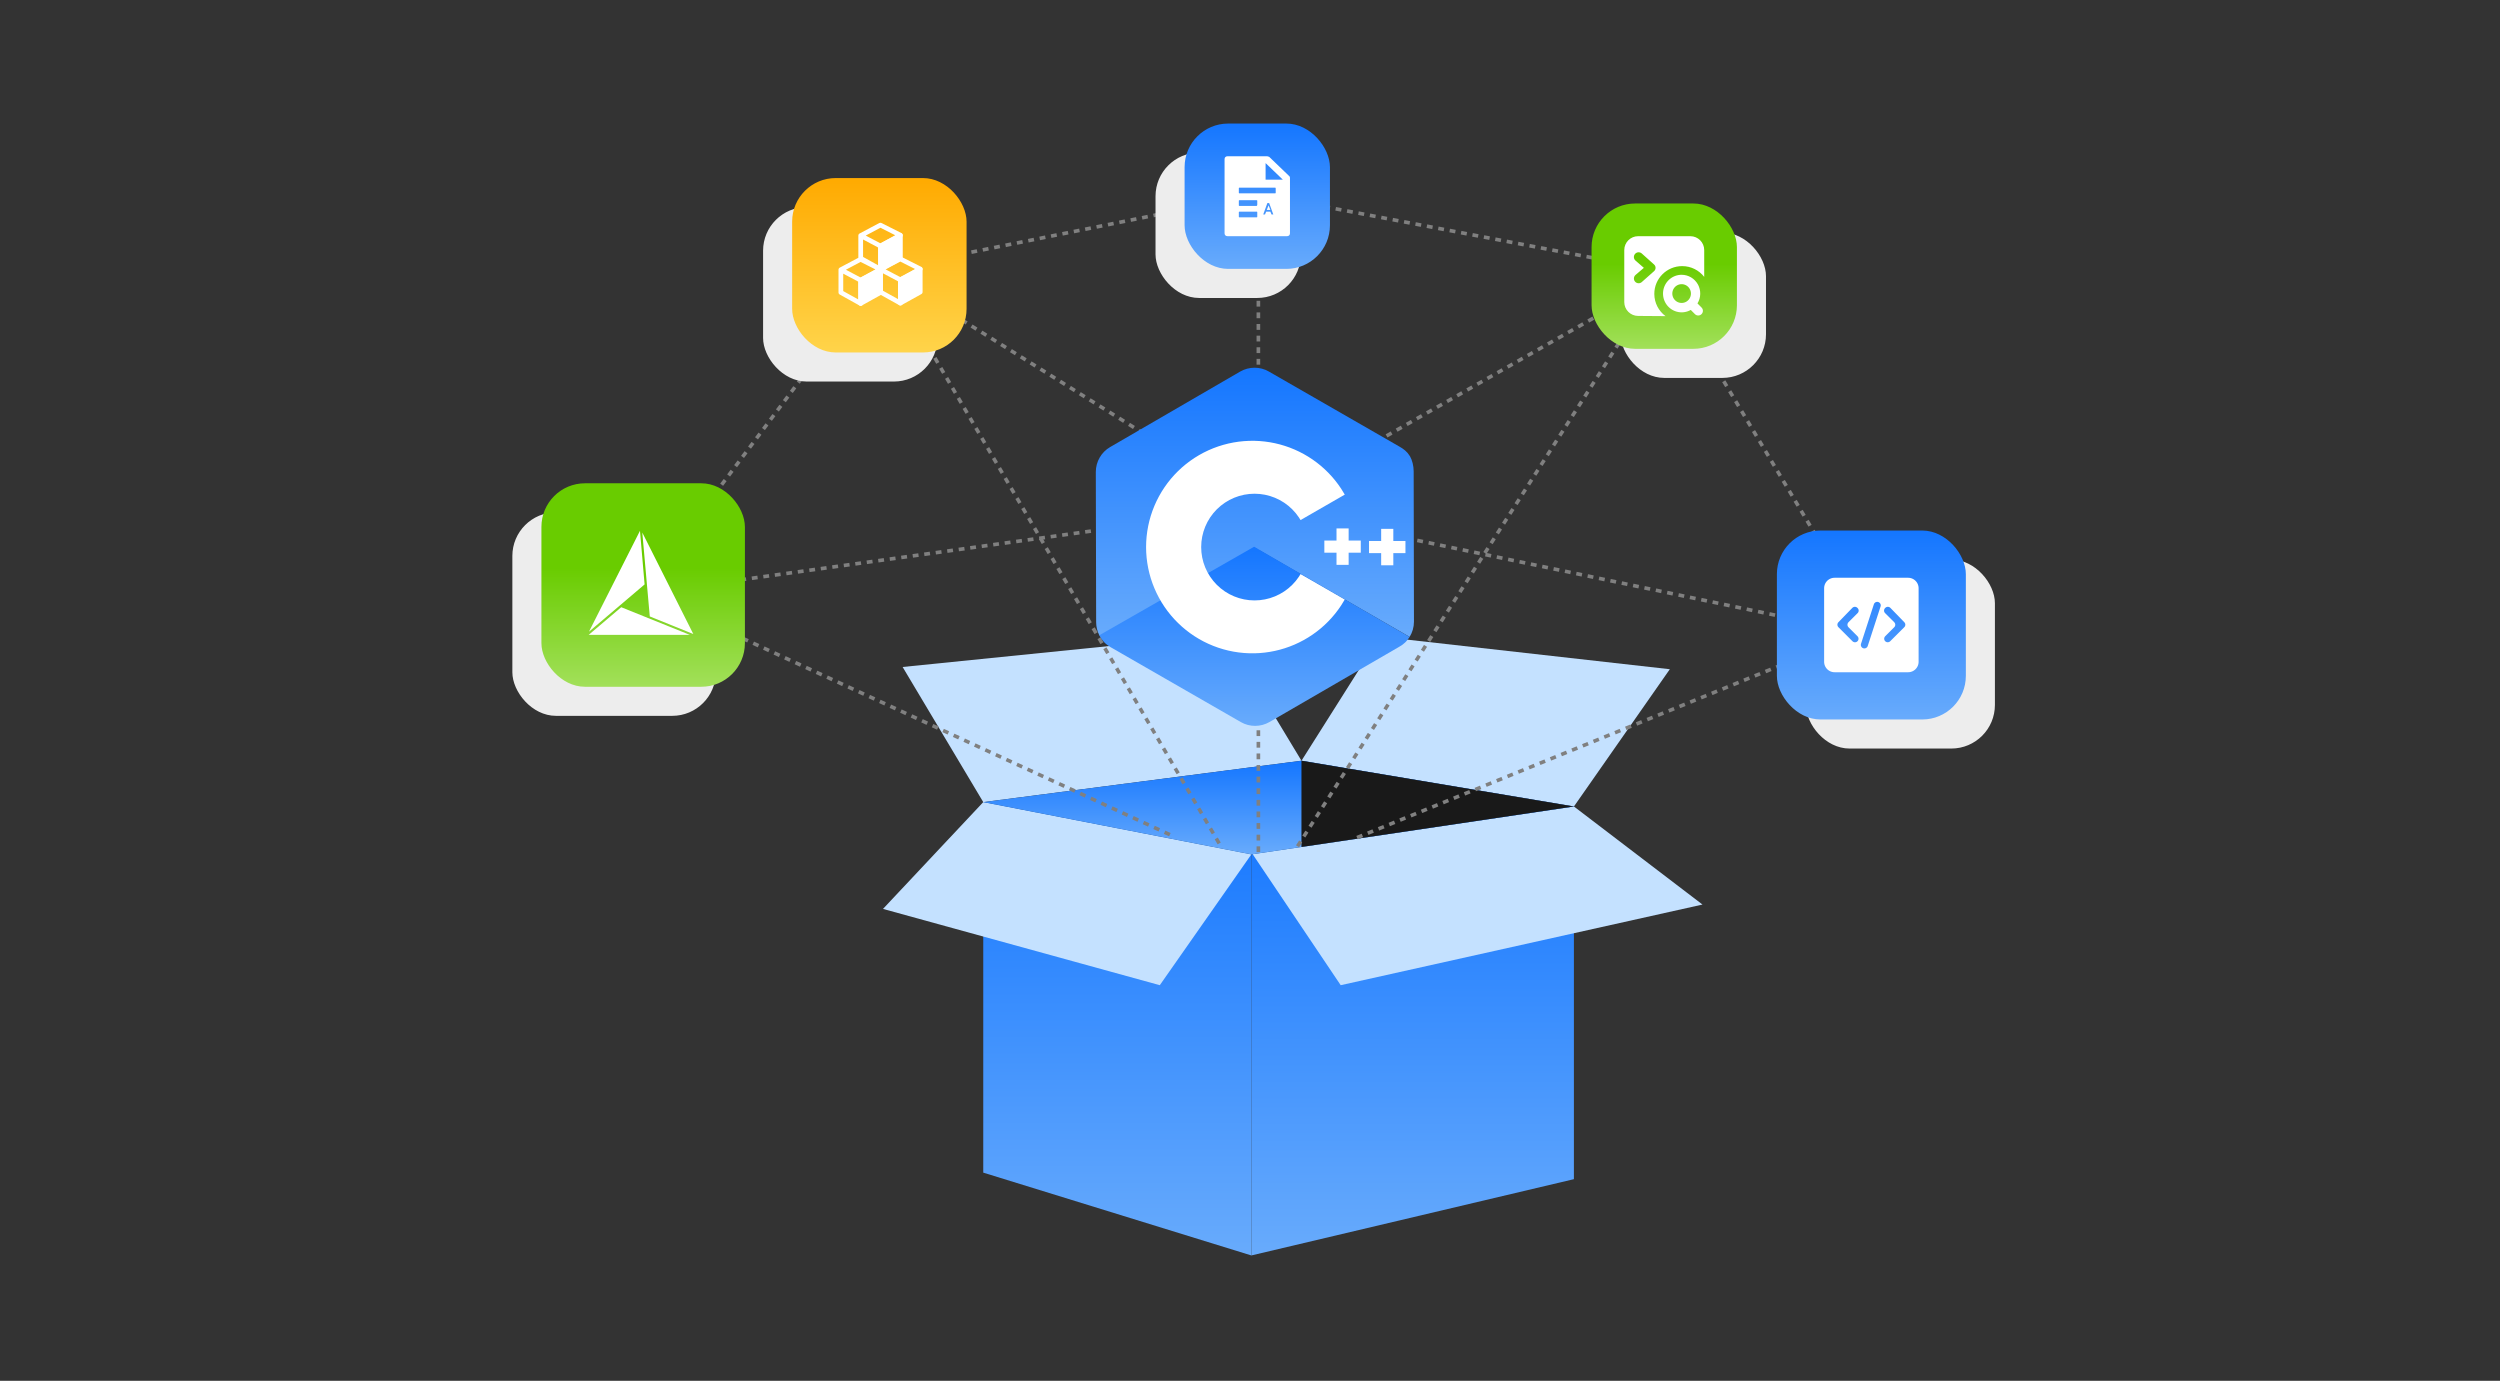 <svg viewBox="0 0 688 380" xmlns="http://www.w3.org/2000/svg" xmlns:xlink="http://www.w3.org/1999/xlink" width="688" height="380" fill="none" customFrame="#000000">
	<rect x="0" y="0" width="688" height="380" fill="#333333" stroke="none"/>
	<defs>
		<linearGradient id="paint_linear_21" x1="390.403" x2="390.403" y1="345.5" y2="221.941" gradientUnits="userSpaceOnUse">
			<stop stop-color="rgb(104,171,252)" offset="0" stop-opacity="1" />
			<stop stop-color="rgb(20,118,255)" offset="1" stop-opacity="1" />
		</linearGradient>
		<linearGradient id="paint_linear_22" x1="308.852" x2="308.852" y1="345.5" y2="220.741" gradientUnits="userSpaceOnUse">
			<stop stop-color="rgb(104,171,252)" offset="0" stop-opacity="1" />
			<stop stop-color="rgb(20,118,255)" offset="1" stop-opacity="1" />
		</linearGradient>
		<linearGradient id="paint_linear_23" x1="354.888" x2="354.888" y1="235.136" y2="209.344" gradientUnits="userSpaceOnUse">
			<stop stop-color="rgb(104,171,252)" offset="0" stop-opacity="1" />
			<stop stop-color="rgb(20,118,255)" offset="1" stop-opacity="1" />
		</linearGradient>
		<linearGradient id="paint_linear_24" x1="177" x2="177" y1="156.338" y2="189" gradientUnits="userSpaceOnUse">
			<stop stop-color="rgb(105,204,0)" offset="0" stop-opacity="1" />
			<stop stop-color="rgb(162,224,90)" offset="1" stop-opacity="1" />
		</linearGradient>
		<clipPath id="clipPath_1">
			<rect width="28.8" height="28.8" x="162" y="146" fill="rgb(255,255,255)" />
		</clipPath>
		<linearGradient id="paint_linear_25" x1="458" x2="458" y1="72.67" y2="96" gradientUnits="userSpaceOnUse">
			<stop stop-color="rgb(105,204,0)" offset="0" stop-opacity="1" />
			<stop stop-color="rgb(162,224,90)" offset="1" stop-opacity="1" />
		</linearGradient>
		<linearGradient id="paint_linear_26" x1="515.967" x2="515.967" y1="198" y2="146" gradientUnits="userSpaceOnUse">
			<stop stop-color="rgb(104,171,252)" offset="0" stop-opacity="1" />
			<stop stop-color="rgb(20,118,255)" offset="1" stop-opacity="1" />
		</linearGradient>
		<clipPath id="clipPath_2">
			<rect width="100" height="100" x="296" y="100" fill="rgb(255,255,255)" />
		</clipPath>
		<linearGradient id="paint_linear_27" x1="346.972" x2="346.972" y1="175.278" y2="101.196" gradientUnits="userSpaceOnUse">
			<stop stop-color="rgb(104,171,252)" offset="0" stop-opacity="1" />
			<stop stop-color="rgb(20,118,255)" offset="1" stop-opacity="1" />
		</linearGradient>
		<linearGradient id="paint_linear_28" x1="346.817" x2="346.817" y1="199.765" y2="150.456" gradientUnits="userSpaceOnUse">
			<stop stop-color="rgb(104,171,252)" offset="0" stop-opacity="1" />
			<stop stop-color="rgb(20,118,255)" offset="1" stop-opacity="1" />
		</linearGradient>
		<linearGradient id="paint_linear_29" x1="346.744" x2="346.744" y1="74" y2="34" gradientUnits="userSpaceOnUse">
			<stop stop-color="rgb(104,171,252)" offset="0" stop-opacity="1" />
			<stop stop-color="rgb(20,118,255)" offset="1" stop-opacity="1" />
		</linearGradient>
		<linearGradient id="paint_linear_30" x1="242" x2="242" y1="97" y2="49" gradientUnits="userSpaceOnUse">
			<stop stop-color="rgb(255,212,74)" offset="0" stop-opacity="1" />
			<stop stop-color="rgb(255,170,0)" offset="1" stop-opacity="1" />
		</linearGradient>
		<clipPath id="clipPath_3">
			<rect width="26" height="26" x="229" y="60" fill="rgb(255,255,255)" />
		</clipPath>
	</defs>
	<g id="语言服务，C++">
		<g id="编组 319">
			<rect id="蒙版" width="688" height="380" x="0" y="0" opacity="0.33" fill="rgb(166.205,95.19,95.19)" fill-opacity="0" />
			<rect id="蒙版" width="687" height="379" x="0.5" y="0.5" opacity="0.33" stroke="rgb(151,151,151)" stroke-opacity="0" stroke-width="1" />
			<g id="组合 1148">
				<rect id="矩形 2" width="496" height="300" x="96" y="45" fill="rgb(255,0,0)" fill-opacity="0" />
				<rect id="矩形 2" width="495" height="299" x="96.5" y="45.5" stroke="rgb(255,0,0)" stroke-opacity="0" stroke-width="1" />
				<g id="组合 1085">
					<g id="组合 1084">
						<path id="矢量 115" d="M337.169 174.556L358.162 209.345L270.591 220.741L248.398 183.553L337.169 174.556Z" fill="rgb(196,225,255)" fill-rule="evenodd" />
						<path id="矢量 115" d="M337.169 174.556L357.485 208.223L358.162 209.345L356.863 209.514L270.591 220.741L249.077 184.69L248.398 183.553L249.716 183.42L337.169 174.556ZM250.394 184.557L271.218 219.45L356.186 208.392L336.534 175.826L250.394 184.557Z" fill="rgb(151,151,151)" fill-opacity="0" fill-rule="evenodd" />
						<path id="矢量 116" d="M91.388 0L75.676 43.331L0 50.593L12.01 11.984L91.388 0Z" fill="rgb(196,225,255)" fill-rule="evenodd" transform="matrix(0.966,0.259,-0.259,0.966,371.256,160.5)" />
						<path id="矢量 116" d="M91.388 0L90.922 1.283L75.676 43.331L1.295 50.468L0 50.593L0.386 49.35L12.01 11.984L90.038 0.204L91.388 0ZM89.572 1.487L74.806 42.209L1.681 49.226L12.932 13.058L89.572 1.487Z" fill="rgb(151,151,151)" fill-opacity="0" fill-rule="evenodd" transform="matrix(0.966,0.259,-0.259,0.966,371.256,160.5)" />
						<path id="矢量 113" d="M344.367 345.5L344.367 235.137L433.138 221.941L433.138 324.507L344.367 345.5Z" fill="url(#paint_linear_21)" fill-rule="evenodd" />
						<path id="矢量 113" d="M345.367 345.264L344.367 345.5L344.367 235.137L432.138 222.09L433.138 221.941L433.138 324.507L345.367 345.264ZM345.367 344.236L432.138 323.716L432.138 223.101L345.367 235.999L345.367 344.236Z" fill="rgb(151,151,151)" fill-opacity="0" fill-rule="evenodd" />
						<path id="矢量 114" d="M270.592 220.741L344.367 235.136L344.367 345.5L270.592 322.708L270.592 220.741Z" fill="url(#paint_linear_22)" fill-rule="evenodd" />
						<path id="矢量 114" d="M270.592 220.741L271.592 220.936L344.367 235.136L344.367 345.5L343.367 345.191L270.592 322.708L270.592 220.741ZM271.592 221.955L271.592 321.97L343.367 344.145L343.367 235.96L271.592 221.955Z" fill="rgb(151,151,151)" fill-opacity="0" fill-rule="evenodd" />
						<path id="矢量 117" d="M344.367 235.136L270.591 220.741L243 250.132L319.175 271.125L344.367 235.136Z" fill="rgb(196,225,255)" fill-rule="evenodd" />
						<path id="矢量 117" d="M343.078 234.885L270.591 220.741L243.928 249.143L243 250.132L244.307 250.492L319.175 271.125L343.614 236.212L344.367 235.136L343.078 234.885ZM342.326 235.96L318.678 269.743L245.235 249.503L271.012 222.046L342.326 235.96Z" fill="rgb(151,151,151)" fill-opacity="0" fill-rule="evenodd" />
						<path id="矢量 118" d="M468.526 248.932L433.138 221.941L344.734 235.082L368.959 271.125L468.526 248.932Z" fill="rgb(196,225,255)" fill-rule="evenodd" />
						<path id="矢量 118" d="M345.475 236.185L368.959 271.125L466.995 249.273L468.526 248.932L467.279 247.981L433.138 221.941L346.048 234.887L344.734 235.082L345.475 236.185ZM346.789 235.989L369.498 269.776L465.749 248.322L432.813 223.202L346.789 235.989Z" fill="rgb(151,151,151)" fill-opacity="0" fill-rule="evenodd" />
						<path id="矢量 119" d="M358.163 209.344L270.592 220.74L344.367 235.136L433.138 221.942L358.163 209.344Z" fill="url(#paint_linear_23)" fill-rule="evenodd" />
						<path id="矢量 119" d="M358.144 210.355L276.825 220.938L344.39 234.121L426.743 221.882L358.144 210.355ZM429.945 221.406L433.138 221.942L429.936 222.418L344.367 235.136L273.692 221.345L270.592 220.74L273.724 220.333L358.163 209.344L429.945 221.406Z" fill="rgb(151,151,151)" fill-opacity="0" fill-rule="evenodd" />
						<path id="矢量 120" d="M358.162 209.345L433.137 221.941L358.162 233.091L358.162 209.345Z" fill="rgb(25,25,25)" fill-rule="evenodd" />
						<path id="矢量 120" d="M358.162 209.345L428.935 221.235L433.137 221.941L428.923 222.568L359.479 232.896L358.162 233.091L358.162 209.345ZM359.479 210.901L359.479 231.565L424.72 221.862L359.479 210.901Z" fill="rgb(151,151,151)" fill-opacity="0" fill-rule="evenodd" />
					</g>
					<g id="编组 326">
						<path id="直线 11" d="M0 1.766L120.832 0" stroke="rgb(255,255,255)" stroke-opacity="0" stroke-dasharray="1.597 1.597 " stroke-width="1" transform="matrix(0.84,0.542,-0.542,0.84,243.959,73.016)" />
						<path id="直线 11" d="M0 1.766L120.832 0" stroke="rgb(128,128,128)" stroke-dasharray="1.597 1.597 " stroke-width="1" transform="matrix(0.84,0.542,-0.542,0.84,243.959,73.016)" />
						<path id="直线 11备份" d="M0 0L104.361 28.566" stroke="rgb(255,255,255)" stroke-opacity="0" stroke-dasharray="1.597 1.597 " stroke-width="1" transform="matrix(0.368,-0.93,0.93,0.368,177.5,161.5)" />
						<path id="直线 11备份" d="M0 0L104.361 28.566" stroke="rgb(128,128,128)" stroke-dasharray="1.597 1.597 " stroke-width="1" transform="matrix(0.368,-0.93,0.93,0.368,177.5,161.5)" />
						<path id="直线 11备份 3" d="M0 29.8L155.622 0" stroke="rgb(255,255,255)" stroke-opacity="0" stroke-dasharray="1.597 1.597 " stroke-width="1" transform="matrix(-0.814,-0.581,0.581,-0.814,304.633,253.958)" />
						<path id="直线 11备份 3" d="M0 29.8L155.622 0" stroke="rgb(128,128,128)" stroke-dasharray="1.597 1.597 " stroke-width="1" transform="matrix(-0.814,-0.581,0.581,-0.814,304.633,253.958)" />
						<path id="直线 11备份 7" d="M0 0.001L180.5 0" stroke="rgb(255,255,255)" stroke-opacity="0" stroke-dasharray="1.597 1.597 " stroke-width="1" transform="matrix(0,-1,1,0,346.305,234.5)" />
						<path id="直线 11备份 7" d="M0 0.001L180.5 0" stroke="rgb(128,128,128)" stroke-dasharray="1.597 1.597 " stroke-width="1" transform="matrix(0,-1,1,0,346.305,234.5)" />
						<path id="直线 11备份 4" d="M0 0L150.576 25.882" stroke="rgb(255,255,255)" stroke-opacity="0" stroke-dasharray="1.597 1.597 " stroke-width="1" transform="matrix(0.849,-0.528,0.528,0.849,373.451,230.506)" />
						<path id="直线 11备份 4" d="M0 0L150.576 25.882" stroke="rgb(128,128,128)" stroke-dasharray="1.597 1.597 " stroke-width="1" transform="matrix(0.849,-0.528,0.528,0.849,373.451,230.506)" />
						<path id="直线 11备份 5" d="M0 0L181.318 30.05" stroke="rgb(255,255,255)" stroke-opacity="0" stroke-dasharray="1.597 1.597 " stroke-width="1" transform="matrix(0.393,-0.919,0.919,0.393,357.084,232.902)" />
						<path id="直线 11备份 5" d="M0 0L181.318 30.05" stroke="rgb(128,128,128)" stroke-dasharray="1.597 1.597 " stroke-width="1" transform="matrix(0.393,-0.919,0.919,0.393,357.084,232.902)" />
						<path id="直线 11备份 6" d="M0 17.466L181.235 0" stroke="rgb(255,255,255)" stroke-opacity="0" stroke-dasharray="1.597 1.597 " stroke-width="1" transform="matrix(-0.42,-0.907,0.907,-0.42,319.68,239.447)" />
						<path id="直线 11备份 6" d="M0 17.466L181.235 0" stroke="rgb(128,128,128)" stroke-dasharray="1.597 1.597 " stroke-width="1" transform="matrix(-0.42,-0.907,0.907,-0.42,319.68,239.447)" />
						<path id="直线 11备份 11" d="M0 0L109.405 26.111L214.268 9.966" stroke="rgb(255,255,255)" stroke-opacity="0" stroke-dasharray="1.597 1.597 " stroke-width="1" transform="matrix(-0.999,0.046,-0.046,-0.999,457,74.5)" />
						<path id="直线 11备份 11" d="M0 0L109.405 26.111L214.268 9.966" stroke="rgb(128,128,128)" stroke-dasharray="1.597 1.597 " stroke-width="1" transform="matrix(-0.999,0.046,-0.046,-0.999,457,74.5)" />
						<path id="直线 11备份 8" d="M0 5.009L167.016 0" stroke="rgb(255,255,255)" stroke-opacity="0" stroke-dasharray="1.597 1.597 " stroke-width="1" transform="matrix(-0.994,0.108,-0.108,-0.994,345.041,144.98)" />
						<path id="直线 11备份 8" d="M0 5.009L167.016 0" stroke="rgb(128,128,128)" stroke-dasharray="1.597 1.597 " stroke-width="1" transform="matrix(-0.994,0.108,-0.108,-0.994,345.041,144.98)" />
						<path id="直线 11备份 10" d="M0 26.963L106.75 0" stroke="rgb(255,255,255)" stroke-opacity="0" stroke-dasharray="1.597 1.597 " stroke-width="1" transform="matrix(0.287,0.958,-0.958,0.287,483.826,69.752)" />
						<path id="直线 11备份 10" d="M0 26.963L106.75 0" stroke="rgb(128,128,128)" stroke-dasharray="1.597 1.597 " stroke-width="1" transform="matrix(0.287,0.958,-0.958,0.287,483.826,69.752)" />
						<path id="直线 11备份 9" d="M0 23.765L169.947 0" stroke="rgb(255,255,255)" stroke-opacity="0" stroke-dasharray="1.597 1.597 " stroke-width="1" transform="matrix(-0.941,-0.338,0.338,-0.941,505.479,196.87)" />
						<path id="直线 11备份 9" d="M0 23.765L169.947 0" stroke="rgb(128,128,128)" stroke-dasharray="1.597 1.597 " stroke-width="1" transform="matrix(-0.941,-0.338,0.338,-0.941,505.479,196.87)" />
						<path id="直线 11备份 2" d="M0 0L124.534 14.661" stroke="rgb(255,255,255)" stroke-opacity="0" stroke-dasharray="1.597 1.597 " stroke-width="1" transform="matrix(0.805,-0.593,0.593,0.805,345.508,140.5)" />
						<path id="直线 11备份 2" d="M0 0L124.534 14.661" stroke="rgb(128,128,128)" stroke-dasharray="1.597 1.597 " stroke-width="1" transform="matrix(0.805,-0.593,0.593,0.805,345.508,140.5)" />
						<g id="组合 1143">
							<rect id="矩形备份 164" width="56" height="56" x="141" y="141" rx="12" fill="rgb(237,237,237)" />
							<rect id="矩形备份 164" width="55" height="55" x="141.5" y="141.5" rx="11.5" stroke="rgb(151,151,151)" stroke-opacity="0" stroke-width="1" />
							<rect id="矩形备份 154" width="56" height="56" x="149" y="133" rx="12" fill="url(#paint_linear_24)" />
							<rect id="矩形备份 154" width="55" height="55" x="149.5" y="133.5" rx="11.5" stroke="rgb(151,151,151)" stroke-opacity="0" stroke-width="1" />
							<g id="cmake (1) 1" clip-path="url(#clipPath_1)" customFrame="url(#clipPath_1)">
								<rect id="cmake (1) 1" width="28.8" height="28.8" x="162" y="146" />
								<path id="矢量 143" d="M176.123 146.079L162.08 173.847L177.392 160.835L176.123 146.079ZM189.848 174.721L170.965 167.104L162 174.721L189.848 174.721ZM190.8 174.483L176.758 146.555L178.82 169.643L190.8 174.483Z" fill="rgb(255,255,255)" fill-rule="nonzero" />
							</g>
						</g>
						<g id="组合 1147">
							<rect id="矩形备份 165" width="40" height="40" x="446" y="64" rx="12" fill="rgb(237,237,237)" />
							<rect id="矩形备份 165" width="39" height="39" x="446.5" y="64.5" rx="11.5" stroke="rgb(151,151,151)" stroke-opacity="0" stroke-width="1" />
							<rect id="矩形备份 157" width="40" height="40" x="438" y="56" rx="12" fill="url(#paint_linear_25)" />
							<rect id="矩形备份 157" width="39.167" height="39.167" x="438.417" y="56.417" rx="11.583" stroke="rgb(151,151,151)" stroke-opacity="0" stroke-width="0.833" />
							<path id="合并" d="M455.267 80.873C455.267 83.382 456.48 85.608 458.355 87L450.791 86.944C448.693 86.928 447 85.223 447 83.125L447 68.819C447 66.71 448.71 65 450.819 65L465.181 65C467.29 65 469 66.71 469 68.819C469 70.931 469 73.574 469 76.2C467.598 74.396 465.402 73.235 462.934 73.235C458.7 73.235 455.267 76.655 455.267 80.873ZM451.82 69.762L455.206 72.798C455.749 73.285 455.747 74.137 455.201 74.621L451.818 77.624C451.304 78.081 450.522 78.058 450.035 77.572C449.497 77.036 449.531 76.154 450.109 75.661L452.391 73.712L450.094 71.717C449.522 71.22 449.492 70.343 450.029 69.808C450.519 69.32 451.305 69.3 451.82 69.762ZM463.46 75.667C463.235 75.637 463.009 75.622 462.782 75.622C462.685 75.622 462.588 75.625 462.49 75.63C462.393 75.636 462.296 75.645 462.199 75.656C462.102 75.667 462.006 75.681 461.91 75.698C461.813 75.715 461.718 75.734 461.623 75.757C461.528 75.779 461.434 75.804 461.34 75.832C461.247 75.859 461.154 75.89 461.062 75.923C460.97 75.956 460.88 75.992 460.79 76.03C460.7 76.068 460.611 76.109 460.524 76.153C460.436 76.196 460.35 76.242 460.265 76.29C460.181 76.339 460.097 76.389 460.015 76.442C459.933 76.496 459.853 76.551 459.774 76.609C459.695 76.667 459.618 76.727 459.542 76.789C459.467 76.851 459.393 76.916 459.321 76.982C459.25 77.049 459.18 77.117 459.112 77.188C459.044 77.258 458.978 77.331 458.914 77.405C458.85 77.479 458.788 77.555 458.729 77.633C458.669 77.711 458.612 77.79 458.557 77.872C458.502 77.953 458.449 78.035 458.399 78.12C458.349 78.204 458.301 78.289 458.255 78.376C458.21 78.463 458.167 78.552 458.126 78.641C458.086 78.73 458.048 78.821 458.012 78.912C457.977 79.004 457.944 79.097 457.914 79.19C457.884 79.284 457.856 79.378 457.831 79.473C457.807 79.568 457.785 79.664 457.765 79.76C457.746 79.856 457.729 79.953 457.715 80.051C457.701 80.148 457.69 80.246 457.682 80.344C457.673 80.442 457.668 80.54 457.665 80.638C457.662 80.736 457.662 80.835 457.665 80.933C457.668 81.031 457.673 81.129 457.681 81.227C457.69 81.325 457.701 81.423 457.715 81.52C457.728 81.617 457.745 81.714 457.764 81.811Q457.781 81.892 457.8 81.974Q457.814 82.036 457.83 82.098C457.855 82.193 457.882 82.287 457.912 82.381C457.942 82.474 457.975 82.567 458.01 82.659C458.046 82.75 458.084 82.841 458.124 82.93C458.165 83.02 458.207 83.108 458.253 83.195C458.298 83.282 458.346 83.368 458.396 83.452C458.447 83.536 458.499 83.619 458.554 83.7C458.609 83.781 458.666 83.861 458.726 83.939C458.785 84.016 458.847 84.093 458.911 84.167C458.975 84.241 459.04 84.314 459.108 84.384C459.176 84.455 459.246 84.524 459.318 84.59C459.389 84.657 459.463 84.721 459.538 84.783C459.614 84.846 459.691 84.906 459.77 84.964C459.849 85.022 459.929 85.077 460.011 85.13C460.093 85.184 460.176 85.234 460.261 85.283C460.346 85.331 460.432 85.377 460.52 85.421C460.607 85.464 460.696 85.505 460.785 85.544C460.875 85.582 460.966 85.618 461.058 85.651C461.149 85.684 461.242 85.715 461.336 85.743C461.429 85.77 461.523 85.795 461.618 85.818C461.713 85.84 461.809 85.86 461.905 85.877C462.001 85.894 462.097 85.908 462.194 85.919C462.291 85.93 462.388 85.939 462.485 85.945C462.583 85.951 462.68 85.954 462.777 85.954C462.875 85.954 462.972 85.951 463.07 85.946C463.167 85.94 463.264 85.932 463.361 85.921C463.458 85.91 463.554 85.896 463.651 85.879C463.747 85.863 463.842 85.844 463.937 85.821C464.032 85.799 464.126 85.775 464.22 85.747C464.314 85.719 464.406 85.689 464.498 85.656C464.59 85.624 464.681 85.588 464.771 85.55C464.861 85.512 464.949 85.471 465.037 85.428C465.125 85.385 465.211 85.339 465.296 85.291L466.44 86.445C466.943 86.952 467.763 86.952 468.267 86.445C468.764 85.944 468.764 85.135 468.267 84.634L467.143 83.5C467.262 83.305 467.368 83.103 467.46 82.894C467.553 82.685 467.631 82.471 467.695 82.251C467.76 82.032 467.809 81.809 467.844 81.583C467.879 81.357 467.899 81.129 467.904 80.9C467.909 80.672 467.899 80.444 467.874 80.216C467.849 79.989 467.809 79.764 467.754 79.542C467.699 79.32 467.63 79.102 467.547 78.889Q467.478 78.714 467.397 78.544Q467.33 78.405 467.256 78.27C467.145 78.07 467.022 77.879 466.886 77.695C466.75 77.512 466.603 77.338 466.444 77.175C466.285 77.011 466.117 76.859 465.938 76.718C465.759 76.577 465.572 76.449 465.376 76.333C465.18 76.217 464.978 76.115 464.769 76.026C464.559 75.937 464.345 75.863 464.126 75.803C463.907 75.743 463.685 75.698 463.46 75.667ZM462.531 78.217C462.615 78.209 462.699 78.205 462.782 78.205C462.866 78.205 462.95 78.209 463.033 78.217C463.117 78.226 463.2 78.238 463.282 78.254C463.364 78.271 463.446 78.291 463.526 78.316C463.606 78.341 463.685 78.369 463.763 78.401C463.84 78.434 463.916 78.47 463.99 78.51C464.064 78.55 464.136 78.593 464.205 78.64C464.275 78.687 464.342 78.737 464.407 78.791C464.472 78.845 464.534 78.902 464.594 78.961C464.653 79.021 464.709 79.084 464.762 79.149C464.816 79.215 464.865 79.282 464.912 79.353C464.959 79.423 465.002 79.496 465.041 79.57C465.081 79.645 465.117 79.721 465.149 79.799C465.181 79.877 465.209 79.957 465.233 80.038C465.258 80.119 465.278 80.201 465.294 80.284C465.311 80.367 465.323 80.451 465.331 80.535C465.34 80.619 465.344 80.703 465.344 80.788C465.344 80.872 465.34 80.957 465.331 81.041C465.323 81.125 465.311 81.209 465.294 81.292C465.278 81.375 465.258 81.457 465.233 81.538C465.209 81.619 465.181 81.698 465.149 81.776C465.117 81.854 465.081 81.931 465.041 82.005C465.002 82.08 464.959 82.153 464.912 82.223C464.865 82.293 464.816 82.361 464.762 82.426C464.709 82.492 464.653 82.554 464.594 82.614C464.534 82.674 464.472 82.731 464.407 82.784C464.342 82.838 464.275 82.888 464.205 82.936C464.136 82.983 464.064 83.026 463.99 83.066C463.916 83.106 463.84 83.142 463.763 83.174C463.685 83.207 463.606 83.235 463.526 83.26C463.446 83.284 463.364 83.305 463.282 83.321C463.2 83.338 463.117 83.35 463.033 83.358C462.95 83.367 462.866 83.371 462.782 83.371C462.699 83.371 462.615 83.367 462.531 83.358C462.448 83.35 462.365 83.338 462.283 83.321C462.2 83.305 462.119 83.284 462.039 83.26C461.959 83.235 461.88 83.207 461.802 83.174C461.725 83.142 461.649 83.106 461.575 83.066C461.501 83.026 461.429 82.983 461.359 82.936C461.29 82.888 461.222 82.838 461.158 82.784C461.093 82.731 461.031 82.674 460.971 82.614C460.912 82.554 460.856 82.492 460.803 82.426C460.749 82.361 460.699 82.293 460.653 82.223C460.606 82.153 460.563 82.08 460.524 82.005C460.484 81.931 460.448 81.854 460.416 81.776C460.384 81.698 460.356 81.619 460.331 81.538C460.307 81.457 460.287 81.375 460.27 81.292C460.254 81.209 460.242 81.125 460.233 81.041C460.225 80.957 460.221 80.872 460.221 80.788Q460.221 80.723 460.224 80.659Q460.227 80.597 460.233 80.535C460.242 80.451 460.254 80.367 460.27 80.284C460.287 80.201 460.307 80.119 460.331 80.038C460.356 79.957 460.384 79.877 460.416 79.799C460.448 79.721 460.484 79.645 460.524 79.57C460.563 79.496 460.606 79.423 460.653 79.353C460.699 79.282 460.749 79.215 460.803 79.149C460.856 79.084 460.912 79.021 460.971 78.961C461.031 78.902 461.093 78.845 461.158 78.791C461.222 78.737 461.29 78.687 461.359 78.64C461.429 78.593 461.501 78.55 461.575 78.51C461.649 78.47 461.725 78.434 461.802 78.401C461.88 78.369 461.959 78.341 462.039 78.316C462.119 78.291 462.2 78.271 462.283 78.254C462.365 78.238 462.448 78.226 462.531 78.217Z" fill="rgb(255,255,255)" fill-rule="evenodd" />
						</g>
						<g id="组合 1144">
							<rect id="矩形备份 163" width="52" height="52" x="497" y="154" rx="12" fill="rgb(237,237,237)" />
							<rect id="矩形备份 163" width="51" height="51" x="497.5" y="154.5" rx="11.5" stroke="rgb(151,151,151)" stroke-opacity="0" stroke-width="1" />
							<rect id="矩形备份 158" width="52" height="52" x="489" y="146" rx="12" fill="url(#paint_linear_26)" />
							<path id="矢量 139" d="M525.117 159L504.875 159C504.781 159 504.687 159.005 504.593 159.014C504.499 159.023 504.406 159.037 504.314 159.056C504.221 159.074 504.13 159.097 504.04 159.124C503.95 159.152 503.861 159.183 503.774 159.219C503.687 159.255 503.602 159.296 503.519 159.34C503.436 159.384 503.355 159.433 503.277 159.485C503.199 159.537 503.123 159.594 503.05 159.653C502.977 159.713 502.908 159.776 502.841 159.843C502.775 159.909 502.711 159.979 502.652 160.052C502.592 160.124 502.536 160.2 502.484 160.278C502.431 160.357 502.383 160.437 502.339 160.52C502.294 160.603 502.254 160.688 502.218 160.775C502.182 160.862 502.151 160.951 502.123 161.041C502.096 161.131 502.073 161.222 502.055 161.314C502.037 161.406 502.023 161.499 502.014 161.593C502.004 161.687 502 161.78 502 161.874L502 182.125C502 182.219 502.005 182.313 502.014 182.406C502.023 182.5 502.037 182.593 502.055 182.685C502.074 182.778 502.097 182.869 502.124 182.959C502.152 183.049 502.183 183.138 502.219 183.225C502.256 183.312 502.296 183.397 502.34 183.48C502.385 183.563 502.433 183.644 502.486 183.722C502.538 183.8 502.594 183.876 502.654 183.948C502.714 184.021 502.777 184.091 502.844 184.158C502.91 184.224 502.98 184.287 503.053 184.347C503.126 184.407 503.202 184.463 503.28 184.515C503.358 184.567 503.439 184.616 503.522 184.66C503.605 184.705 503.691 184.745 503.778 184.781C503.865 184.817 503.954 184.849 504.044 184.876C504.134 184.903 504.225 184.926 504.318 184.945C504.41 184.963 504.503 184.977 504.597 184.986C504.691 184.995 504.785 185 504.88 185L525.12 185C525.215 185 525.309 184.995 525.403 184.986C525.497 184.977 525.59 184.963 525.682 184.945C525.775 184.926 525.866 184.903 525.956 184.876C526.047 184.849 526.135 184.817 526.222 184.781C526.309 184.745 526.395 184.705 526.478 184.66C526.561 184.616 526.642 184.567 526.72 184.515C526.798 184.463 526.874 184.407 526.947 184.347C527.02 184.287 527.09 184.224 527.156 184.158C527.223 184.091 527.286 184.021 527.346 183.948C527.406 183.876 527.462 183.8 527.514 183.722C527.567 183.644 527.615 183.563 527.66 183.48C527.704 183.397 527.744 183.312 527.781 183.225C527.817 183.138 527.848 183.049 527.876 182.959C527.903 182.869 527.926 182.778 527.945 182.685C527.963 182.593 527.977 182.5 527.986 182.406C527.995 182.313 528 182.219 528 182.125L528 161.874C528 161.78 527.995 161.686 527.986 161.593C527.976 161.499 527.962 161.406 527.943 161.314C527.925 161.221 527.902 161.13 527.874 161.04C527.847 160.95 527.815 160.861 527.779 160.774C527.742 160.687 527.702 160.602 527.657 160.519C527.613 160.436 527.564 160.356 527.512 160.278C527.459 160.199 527.403 160.124 527.343 160.051C527.283 159.978 527.22 159.909 527.153 159.842C527.087 159.776 527.017 159.713 526.944 159.653C526.871 159.593 526.795 159.537 526.717 159.485C526.638 159.433 526.557 159.384 526.474 159.34C526.391 159.295 526.306 159.255 526.219 159.219C526.132 159.183 526.043 159.151 525.953 159.124C525.862 159.097 525.771 159.074 525.678 159.056C525.586 159.037 525.493 159.023 525.399 159.014C525.305 159.005 525.211 159 525.117 159L525.117 159ZM508.699 172.616L511.179 175.092C511.226 175.139 511.268 175.191 511.305 175.246C511.342 175.302 511.373 175.36 511.397 175.422C511.422 175.484 511.44 175.547 511.451 175.613C511.463 175.678 511.468 175.744 511.466 175.811C511.464 175.877 511.455 175.943 511.44 176.008C511.424 176.072 511.402 176.135 511.374 176.195C511.346 176.255 511.311 176.312 511.272 176.365C511.232 176.418 511.187 176.467 511.137 176.511C511.091 176.551 511.041 176.587 510.989 176.619C510.936 176.65 510.88 176.676 510.823 176.697C510.765 176.718 510.706 176.733 510.645 176.743C510.585 176.753 510.524 176.757 510.462 176.755C510.401 176.753 510.34 176.745 510.28 176.732C510.22 176.719 510.162 176.7 510.106 176.676C510.049 176.651 509.996 176.622 509.945 176.588C509.894 176.553 509.847 176.514 509.803 176.471L505.933 172.603C505.889 172.558 505.849 172.51 505.814 172.457C505.779 172.405 505.749 172.35 505.725 172.292C505.701 172.234 505.682 172.174 505.67 172.112C505.657 172.05 505.651 171.988 505.65 171.925C505.65 171.862 505.655 171.8 505.667 171.738C505.678 171.676 505.696 171.616 505.719 171.558C505.742 171.499 505.771 171.443 505.805 171.39C505.839 171.338 505.878 171.288 505.922 171.243L509.761 167.288C509.806 167.242 509.855 167.2 509.908 167.164C509.961 167.127 510.017 167.096 510.077 167.071C510.136 167.045 510.197 167.026 510.261 167.013C510.324 167 510.388 166.993 510.452 166.993C510.517 166.992 510.581 166.998 510.644 167.01C510.707 167.022 510.769 167.041 510.829 167.065C510.888 167.09 510.945 167.12 510.999 167.155C511.053 167.191 511.102 167.232 511.148 167.277L511.221 167.35C511.266 167.395 511.306 167.444 511.342 167.497C511.377 167.551 511.407 167.607 511.432 167.665C511.456 167.724 511.475 167.785 511.487 167.848C511.499 167.91 511.506 167.973 511.506 168.037C511.506 168.101 511.499 168.164 511.487 168.227C511.475 168.289 511.456 168.35 511.432 168.409C511.407 168.468 511.377 168.524 511.342 168.577C511.306 168.63 511.266 168.679 511.221 168.724L508.699 171.243C508.654 171.288 508.614 171.337 508.579 171.39C508.544 171.443 508.514 171.499 508.49 171.558C508.466 171.616 508.447 171.677 508.435 171.739C508.423 171.802 508.416 171.865 508.416 171.928C508.416 171.992 508.423 172.055 508.435 172.117C508.447 172.179 508.466 172.24 508.49 172.299C508.514 172.357 508.544 172.413 508.579 172.466C508.614 172.519 508.654 172.568 508.699 172.613L508.699 172.616ZM517.557 166.824L514.001 177.775C513.981 177.836 513.956 177.894 513.925 177.949C513.893 178.005 513.857 178.057 513.816 178.106C513.774 178.154 513.728 178.198 513.678 178.237C513.628 178.277 513.575 178.311 513.518 178.34C513.461 178.369 513.402 178.392 513.34 178.41C513.279 178.427 513.216 178.438 513.153 178.443C513.089 178.448 513.025 178.447 512.962 178.44C512.899 178.432 512.836 178.419 512.776 178.399C512.715 178.379 512.656 178.354 512.6 178.323C512.544 178.291 512.492 178.255 512.443 178.213C512.394 178.172 512.35 178.126 512.31 178.075C512.271 178.025 512.236 177.971 512.207 177.914C512.178 177.857 512.155 177.798 512.138 177.736C512.121 177.674 512.109 177.612 512.105 177.548C512.1 177.484 512.101 177.42 512.109 177.356C512.117 177.293 512.131 177.231 512.151 177.17L515.714 166.22C515.738 166.165 515.766 166.112 515.8 166.062C515.833 166.012 515.871 165.965 515.914 165.922C515.956 165.879 516.002 165.84 516.051 165.806C516.101 165.771 516.153 165.742 516.208 165.717C516.263 165.692 516.32 165.673 516.378 165.658C516.437 165.644 516.496 165.635 516.557 165.632C516.617 165.629 516.677 165.631 516.737 165.639C516.797 165.647 516.855 165.66 516.913 165.679C516.97 165.698 517.025 165.722 517.078 165.751C517.131 165.78 517.181 165.814 517.227 165.852C517.274 165.89 517.317 165.932 517.355 165.979C517.394 166.025 517.428 166.074 517.458 166.127C517.487 166.179 517.512 166.234 517.531 166.291C517.55 166.348 517.564 166.407 517.573 166.466C517.581 166.526 517.584 166.586 517.581 166.646C517.579 166.706 517.57 166.766 517.557 166.824ZM524.058 172.603L520.187 176.464C520.144 176.508 520.096 176.547 520.046 176.581C519.995 176.616 519.941 176.645 519.885 176.669C519.828 176.694 519.77 176.712 519.71 176.726C519.65 176.739 519.589 176.746 519.528 176.748C519.466 176.75 519.405 176.746 519.345 176.736C519.284 176.726 519.225 176.711 519.167 176.69C519.109 176.669 519.054 176.643 519.001 176.611C518.948 176.58 518.899 176.544 518.853 176.503C518.803 176.459 518.759 176.411 518.719 176.358C518.68 176.304 518.646 176.248 518.618 176.188C518.59 176.128 518.569 176.066 518.553 176.001C518.538 175.937 518.53 175.872 518.528 175.806C518.526 175.74 518.531 175.674 518.542 175.609C518.554 175.544 518.572 175.48 518.596 175.419C518.621 175.357 518.651 175.299 518.687 175.244C518.724 175.188 518.765 175.137 518.812 175.091L521.293 172.613C521.338 172.568 521.379 172.519 521.414 172.466C521.45 172.413 521.48 172.357 521.504 172.298C521.529 172.239 521.547 172.178 521.56 172.115C521.572 172.053 521.578 171.99 521.578 171.926C521.578 171.862 521.572 171.799 521.56 171.736C521.547 171.674 521.529 171.613 521.504 171.554C521.48 171.495 521.45 171.439 521.414 171.386C521.379 171.333 521.338 171.283 521.293 171.238L518.772 168.724C518.727 168.679 518.687 168.63 518.651 168.577C518.616 168.524 518.586 168.468 518.561 168.409C518.537 168.35 518.518 168.289 518.506 168.226C518.493 168.164 518.487 168.101 518.487 168.037C518.487 167.973 518.493 167.91 518.506 167.847C518.518 167.784 518.537 167.724 518.561 167.665C518.586 167.606 518.616 167.55 518.651 167.497C518.687 167.444 518.727 167.394 518.772 167.349L518.845 167.276C518.891 167.231 518.941 167.19 518.994 167.155C519.048 167.119 519.105 167.089 519.164 167.065C519.224 167.04 519.286 167.022 519.349 167.01C519.412 166.997 519.476 166.992 519.541 166.992C519.605 166.993 519.669 166.999 519.732 167.013C519.795 167.026 519.856 167.045 519.916 167.07C519.975 167.096 520.031 167.126 520.084 167.163C520.138 167.199 520.187 167.241 520.232 167.287L524.072 171.243C524.116 171.288 524.155 171.338 524.189 171.39C524.223 171.443 524.252 171.499 524.275 171.557C524.299 171.616 524.316 171.676 524.328 171.738C524.34 171.8 524.345 171.862 524.345 171.925C524.344 171.988 524.338 172.05 524.325 172.112C524.313 172.174 524.294 172.234 524.27 172.292C524.246 172.35 524.216 172.405 524.181 172.457C524.146 172.51 524.106 172.558 524.062 172.603L524.058 172.603Z" fill="rgb(255,255,255)" fill-rule="nonzero" />
						</g>
						<g id="编组 43">
							<g id="C++ 1" clip-path="url(#clipPath_2)" customFrame="url(#clipPath_2)">
								<rect id="C++ 1" width="100" height="100" x="296" y="100" />
								<path id="合并" d="M301.66 171.251C301.67 172.539 301.972 173.754 302.567 174.897C302.864 175.467 324.165 163.206 345.417 150.787L387.934 175.278C388.69 174.04 389.122 172.583 389.122 171.082L389.041 129.662C389.041 128.28 388.67 126.67 388.001 125.5L387.97 125.518C387.964 125.489 387.954 125.462 387.938 125.437C387.247 124.296 386.278 123.54 385.056 122.864L349.177 102.239C346.745 100.832 343.718 100.857 341.279 102.264L305.506 123.033C303.067 124.44 301.566 127.067 301.566 129.881L301.66 171.251Z" fill="url(#paint_linear_27)" fill-rule="evenodd" />
								<path id="矢量 116" d="M387.933 175.278C387.242 176.397 386.325 177.281 385.181 177.929L349.378 198.692C346.939 200.106 343.937 200.131 341.479 198.717L305.625 178.098C304.265 177.317 303.231 176.227 302.523 174.828L345.131 150.456L387.927 175.284L387.933 175.278Z" fill="url(#paint_linear_28)" fill-rule="nonzero" />
								<path id="减去顶层" d="M343.796 121.319L343.796 121.319Q343.069 121.341 342.344 121.398Q341.619 121.455 340.898 121.548L340.898 121.548Q340.177 121.641 339.46 121.771C338.505 121.943 337.561 122.162 336.628 122.428Q335.928 122.627 335.24 122.861L335.24 122.861Q334.552 123.095 333.875 123.363Q333.198 123.631 332.537 123.932L332.537 123.932Q331.875 124.233 331.228 124.567Q330.582 124.901 329.954 125.266L329.954 125.266Q329.325 125.631 328.714 126.028Q328.104 126.424 327.516 126.849L327.515 126.85L327.515 126.85Q326.926 127.276 326.358 127.731Q325.79 128.186 325.246 128.668L325.246 128.668Q324.702 129.15 324.182 129.66Q323.662 130.169 323.169 130.703Q322.676 131.237 322.209 131.795Q321.742 132.353 321.304 132.933L321.304 132.933Q320.866 133.514 320.457 134.116Q320.048 134.718 319.67 135.338L319.67 135.339L319.67 135.339Q319.292 135.96 318.945 136.599Q318.598 137.239 318.283 137.894L318.283 137.895Q317.968 138.549 317.687 139.22C317.311 140.115 316.98 141.026 316.695 141.953Q316.481 142.648 316.302 143.352L316.302 143.353Q316.123 144.058 315.979 144.771Q315.835 145.485 315.727 146.204L315.727 146.204Q315.619 146.923 315.547 147.646Q315.475 148.371 315.438 149.097L315.438 149.097Q315.402 149.823 315.402 150.55C315.402 151.521 315.451 152.489 315.547 153.454Q315.619 154.177 315.727 154.895L315.727 154.898L315.728 154.901Q315.836 155.618 315.979 156.33C316.171 157.281 316.409 158.22 316.695 159.148C316.98 160.075 317.311 160.986 317.687 161.881C318.063 162.775 318.482 163.649 318.945 164.502Q319.292 165.142 319.67 165.762L319.671 165.764L319.672 165.766Q320.05 166.385 320.457 166.985C321.003 167.788 321.587 168.561 322.209 169.306Q322.676 169.864 323.169 170.398Q323.663 170.932 324.182 171.441C324.876 172.12 325.601 172.763 326.358 173.37C327.115 173.977 327.901 174.545 328.714 175.073C329.528 175.602 330.366 176.089 331.228 176.534C332.091 176.979 332.973 177.381 333.875 177.738Q334.552 178.006 335.24 178.24L335.241 178.24Q335.929 178.474 336.628 178.673Q337.328 178.873 338.036 179.037L338.037 179.037Q338.744 179.201 339.46 179.33C340.415 179.502 341.377 179.627 342.344 179.703C343.311 179.779 344.28 179.807 345.25 179.787C346.195 179.768 347.137 179.703 348.076 179.592C349.014 179.481 349.945 179.325 350.869 179.124C351.792 178.923 352.704 178.677 353.603 178.388C354.503 178.098 355.387 177.766 356.254 177.391C357.122 177.016 357.969 176.599 358.796 176.142C359.623 175.685 360.426 175.189 361.205 174.653C361.984 174.118 362.735 173.547 363.459 172.938C364.183 172.33 364.875 171.689 365.536 171.014C366.198 170.339 366.825 169.633 367.418 168.897C368.011 168.161 368.567 167.398 369.086 166.608C369.433 166.079 369.763 165.54 370.075 164.991L357.912 157.985C357.768 158.231 357.617 158.472 357.459 158.71C357.191 159.109 356.905 159.495 356.601 159.867C356.296 160.239 355.973 160.595 355.633 160.935C355.293 161.275 354.937 161.598 354.566 161.903C354.194 162.208 353.808 162.494 353.408 162.762C353.008 163.029 352.596 163.276 352.172 163.502C351.748 163.729 351.314 163.934 350.87 164.118C350.425 164.302 349.973 164.464 349.513 164.604C349.053 164.743 348.587 164.86 348.115 164.953C347.643 165.047 347.168 165.117 346.689 165.164C346.211 165.211 345.731 165.235 345.25 165.235C344.769 165.235 344.289 165.212 343.811 165.165C343.332 165.118 342.856 165.048 342.385 164.955C341.913 164.861 341.447 164.745 340.986 164.605C340.526 164.466 340.073 164.304 339.629 164.12C339.184 163.936 338.75 163.731 338.326 163.504C337.901 163.278 337.489 163.031 337.089 162.764C336.689 162.497 336.303 162.21 335.931 161.905C335.559 161.6 335.203 161.278 334.863 160.937C334.523 160.597 334.2 160.241 333.895 159.869C333.59 159.497 333.304 159.111 333.037 158.711C332.77 158.311 332.523 157.899 332.296 157.475C332.07 157.051 331.864 156.616 331.68 156.172C331.497 155.727 331.335 155.275 331.195 154.814C331.056 154.354 330.94 153.888 330.846 153.416C330.753 152.944 330.682 152.469 330.636 151.99C330.589 151.511 330.566 151.031 330.566 150.55C330.566 150.07 330.589 149.59 330.636 149.111C330.683 148.633 330.753 148.157 330.847 147.686C330.941 147.214 331.057 146.748 331.197 146.288C331.336 145.828 331.498 145.375 331.682 144.931C331.866 144.487 332.072 144.052 332.298 143.628C332.525 143.204 332.772 142.792 333.039 142.392C333.306 141.993 333.592 141.607 333.898 141.235C334.203 140.863 334.525 140.507 334.865 140.168C335.206 139.828 335.562 139.505 335.933 139.2C336.305 138.895 336.691 138.609 337.091 138.342C337.491 138.075 337.903 137.828 338.327 137.602C338.752 137.375 339.186 137.17 339.63 136.986C340.075 136.803 340.527 136.641 340.987 136.502C341.448 136.362 341.914 136.246 342.385 136.152C342.857 136.059 343.332 135.989 343.811 135.942C344.29 135.895 344.769 135.872 345.25 135.872C345.731 135.872 346.211 135.896 346.689 135.943C347.168 135.99 347.643 136.06 348.114 136.153C348.586 136.247 349.052 136.364 349.512 136.503C349.972 136.643 350.424 136.804 350.868 136.988C351.312 137.172 351.747 137.377 352.171 137.604C352.595 137.83 353.007 138.077 353.406 138.344C353.806 138.611 354.192 138.897 354.563 139.202C354.935 139.507 355.291 139.83 355.631 140.17C355.971 140.51 356.293 140.865 356.598 141.237C356.903 141.609 357.189 141.995 357.456 142.394C357.616 142.633 357.768 142.876 357.913 143.123L370.08 136.12C369.767 135.567 369.435 135.025 369.086 134.493C368.567 133.703 368.011 132.94 367.418 132.204C366.825 131.468 366.198 130.762 365.536 130.087Q365.04 129.581 364.521 129.1Q364.002 128.618 363.459 128.162C362.735 127.554 361.984 126.983 361.205 126.447C360.426 125.912 359.623 125.416 358.796 124.959C357.969 124.501 357.122 124.085 356.254 123.71C355.387 123.335 354.503 123.002 353.603 122.713C352.704 122.423 351.792 122.178 350.869 121.977C349.945 121.776 349.014 121.62 348.076 121.509C347.137 121.398 346.195 121.333 345.25 121.313Q344.523 121.298 343.796 121.319Z" fill="rgb(255,255,255)" fill-rule="evenodd" />
								<path id="矢量 119" d="M374.486 148.761L374.486 152.101L371.146 152.101L371.146 155.447L367.807 155.447L367.807 152.101L364.461 152.101L364.461 148.761L367.807 148.761L367.807 145.422L371.146 145.422L371.146 148.761L374.486 148.761ZM386.781 148.88L386.781 152.22L383.442 152.22L383.442 155.566L380.096 155.566L380.096 152.22L376.756 152.22L376.756 148.88L380.096 148.88L380.096 145.541L383.442 145.541L383.442 148.88L386.781 148.88L386.781 148.88Z" fill="rgb(255,255,255)" fill-rule="nonzero" />
							</g>
						</g>
						<g id="组合 1145">
							<rect id="矩形备份 164" width="40" height="40" x="318" y="42" rx="12" fill="rgb(237,237,237)" />
							<rect id="矩形备份 164" width="39" height="39" x="318.5" y="42.5" rx="11.5" stroke="rgb(151,151,151)" stroke-opacity="0" stroke-width="1" />
							<rect id="矩形备份 159" width="40" height="40" x="326" y="34" rx="12" fill="url(#paint_linear_29)" />
							<path id="矢量 138" d="M348.618 43C348.945 43 349.109 43.157 349.273 43.157L354.836 48.5C355 48.657 355 48.814 355 49.129L355 64.214C355 64.686 354.673 65 354.182 65L337.818 65C337.327 65 337 64.686 337 64.214L337 43.786C337 43.314 337.327 43 337.818 43L348.618 43ZM345.836 58.243L341.091 58.243C340.927 58.243 340.927 58.4 340.927 58.4L340.927 59.657C340.927 59.814 341.091 59.814 341.091 59.814L345.836 59.814C346 59.814 346 59.657 346 59.657L346 58.4C346 58.243 345.836 58.243 345.836 58.243L345.836 58.243ZM349.273 55.886L348.782 55.886L347.636 59.029L348.127 59.029L348.455 58.243L349.6 58.243L349.927 59.029L350.418 59.029L349.273 55.886ZM349.109 56.514L349.6 57.771L348.618 57.771L349.109 56.514ZM345.836 55.1L341.091 55.1C340.927 55.1 340.927 55.257 340.927 55.257L340.927 56.514C340.927 56.671 341.091 56.671 341.091 56.671L345.836 56.671C345.836 56.671 346 56.514 346 56.357L346 55.257C346 55.1 345.836 55.1 345.836 55.1L345.836 55.1ZM350.909 51.643L341.091 51.643C340.927 51.643 340.927 51.8 340.927 51.8L340.927 53.057C340.927 53.214 341.091 53.214 341.091 53.214L350.909 53.214C351.073 53.214 351.073 53.057 351.073 53.057L351.073 51.957C351.073 51.8 351.073 51.643 350.909 51.643L350.909 51.643ZM348.291 44.886L348.291 49.443L353.036 49.443L348.291 44.886Z" fill="rgb(255,255,255)" fill-rule="nonzero" />
						</g>
						<g id="组合 1146">
							<rect id="矩形备份 164" width="48" height="48" x="210" y="57" rx="12" fill="rgb(237,237,237)" />
							<rect id="矩形备份 164" width="47" height="47" x="210.5" y="57.5" rx="11.5" stroke="rgb(151,151,151)" stroke-opacity="0" stroke-width="1" />
							<rect id="矩形备份 155" width="48" height="48" x="218" y="49" rx="12" fill="url(#paint_linear_30)" />
							<g id="yygj 1" clip-path="url(#clipPath_3)" customFrame="url(#clipPath_3)">
								<rect id="yygj 1" width="26" height="26" x="229" y="60" />
								<path id="矢量 140" d="M241.978 61.376C242.071 61.327 242.171 61.301 242.276 61.3C242.381 61.299 242.481 61.322 242.575 61.37L248.078 64.139C248.131 64.165 248.18 64.199 248.223 64.239C248.267 64.279 248.305 64.324 248.336 64.374C248.368 64.424 248.392 64.478 248.409 64.535C248.426 64.591 248.435 64.65 248.436 64.709C248.436 64.768 248.429 64.826 248.414 64.884C248.399 64.941 248.377 64.995 248.347 65.047C248.317 65.098 248.281 65.144 248.238 65.185C248.196 65.227 248.149 65.262 248.097 65.29L242.976 68.073L242.976 73.046L247.438 70.673C247.517 70.631 247.602 70.606 247.691 70.599C247.781 70.592 247.868 70.603 247.953 70.632L248.035 70.667L253.538 73.436C253.591 73.462 253.64 73.496 253.684 73.536C253.728 73.576 253.765 73.621 253.797 73.671C253.828 73.721 253.853 73.775 253.869 73.832C253.886 73.889 253.895 73.947 253.896 74.006C253.897 74.066 253.89 74.124 253.875 74.181C253.86 74.239 253.837 74.293 253.808 74.344C253.778 74.395 253.741 74.442 253.699 74.483C253.656 74.524 253.609 74.559 253.557 74.588L248.436 77.37L248.436 83.42C248.436 83.446 248.434 83.473 248.431 83.499C248.428 83.526 248.423 83.552 248.416 83.578C248.41 83.604 248.402 83.629 248.392 83.654C248.383 83.679 248.372 83.703 248.359 83.727C248.346 83.75 248.332 83.773 248.317 83.794C248.302 83.816 248.285 83.837 248.267 83.857C248.249 83.876 248.23 83.895 248.21 83.912C248.19 83.93 248.169 83.946 248.146 83.961C248.124 83.975 248.101 83.989 248.077 84.001C248.053 84.013 248.029 84.023 248.004 84.032C247.979 84.041 247.953 84.048 247.927 84.054C247.901 84.06 247.875 84.064 247.848 84.067C247.822 84.069 247.795 84.07 247.769 84.07C247.742 84.069 247.715 84.067 247.689 84.062C247.663 84.059 247.637 84.053 247.611 84.046C247.585 84.039 247.56 84.03 247.536 84.02L247.471 83.987L242.01 80.951C241.959 80.923 241.913 80.888 241.872 80.848C241.83 80.808 241.795 80.762 241.766 80.713C241.736 80.662 241.714 80.61 241.699 80.554C241.683 80.498 241.676 80.441 241.676 80.383L241.676 75.213L237.516 77.475L237.516 83.524C237.516 83.55 237.514 83.577 237.511 83.603C237.508 83.63 237.503 83.656 237.496 83.682C237.49 83.708 237.482 83.733 237.472 83.758C237.463 83.783 237.452 83.807 237.439 83.831C237.426 83.854 237.412 83.877 237.397 83.898C237.382 83.92 237.365 83.941 237.347 83.961C237.329 83.981 237.31 83.999 237.29 84.016C237.27 84.034 237.249 84.05 237.226 84.065C237.204 84.079 237.181 84.093 237.157 84.105C237.133 84.117 237.109 84.127 237.084 84.136C237.059 84.145 237.033 84.152 237.007 84.158C236.981 84.164 236.955 84.168 236.928 84.171C236.902 84.173 236.875 84.174 236.849 84.174C236.822 84.173 236.795 84.171 236.769 84.166C236.743 84.163 236.717 84.157 236.691 84.15C236.665 84.143 236.64 84.134 236.616 84.124L236.55 84.092L231.09 81.055C231.039 81.027 230.993 80.993 230.952 80.952C230.91 80.912 230.875 80.866 230.846 80.817C230.816 80.766 230.794 80.714 230.779 80.658C230.763 80.602 230.756 80.545 230.756 80.487L230.756 74.232C230.756 74.116 230.784 74.007 230.842 73.906L230.855 73.884C230.864 73.87 230.873 73.857 230.883 73.844L230.897 73.826C230.907 73.813 230.917 73.801 230.928 73.789C230.935 73.784 230.94 73.778 230.946 73.772C230.957 73.761 230.968 73.75 230.98 73.74L231.004 73.72C231.034 73.697 231.066 73.676 231.1 73.658L231.037 73.697C231.052 73.687 231.067 73.677 231.083 73.668L231.1 73.658L236.216 70.938L236.216 64.83C236.215 64.685 236.259 64.555 236.346 64.438L236.356 64.426C236.365 64.414 236.375 64.402 236.386 64.39L236.41 64.366C236.418 64.357 236.427 64.349 236.436 64.341L236.467 64.316C236.497 64.294 236.528 64.274 236.56 64.256L236.497 64.295C236.512 64.285 236.527 64.275 236.543 64.266L236.56 64.256L241.978 61.376ZM232.056 75.313L232.056 80.105L236.216 82.419L236.216 77.524L232.056 75.313L232.056 75.313ZM242.976 75.209L242.977 80L247.137 82.314L247.137 77.421L242.977 75.209L242.976 75.209ZM236.831 72.084L232.793 74.231L236.831 76.368L240.924 74.143L236.831 72.084L236.831 72.084ZM247.752 71.979L243.714 74.126L247.75 76.263L251.844 74.038L247.752 71.979L247.752 71.979ZM237.515 65.911L237.515 70.703L241.675 73.016L241.675 68.123L237.515 65.911L237.515 65.911ZM242.291 62.681L238.252 64.828L242.29 66.966L246.384 64.741L242.291 62.681L242.291 62.681Z" fill="rgb(255,255,255)" fill-rule="nonzero" />
								<path id="矢量 141" d="M242.325 74.212L242.325 80.468L236.865 83.505L236.865 77.103L242.325 74.212ZM253.245 74.108L253.245 80.363L247.785 83.4L247.785 76.999L253.245 74.108ZM247.785 64.81L247.785 71.066L242.325 74.102L242.325 67.701L247.785 64.81L247.785 64.81Z" fill="rgb(255,255,255)" fill-rule="nonzero" />
								<path id="矢量 142" d="M248.435 64.811L248.435 71.066C248.435 71.124 248.427 71.181 248.412 71.237C248.397 71.293 248.375 71.346 248.345 71.396C248.316 71.446 248.28 71.491 248.239 71.532C248.197 71.572 248.151 71.606 248.101 71.635L242.975 74.485L242.975 80.468C242.975 80.526 242.967 80.583 242.952 80.639C242.937 80.695 242.915 80.748 242.885 80.798C242.856 80.847 242.82 80.893 242.779 80.933C242.737 80.974 242.691 81.008 242.641 81.036L237.181 84.073C237.156 84.087 237.131 84.099 237.104 84.109C237.078 84.119 237.052 84.128 237.024 84.135C236.997 84.142 236.969 84.147 236.941 84.15C236.913 84.154 236.885 84.155 236.857 84.155C236.829 84.154 236.801 84.152 236.773 84.148C236.745 84.144 236.717 84.138 236.69 84.131C236.663 84.123 236.637 84.114 236.611 84.103C236.585 84.092 236.56 84.079 236.535 84.065C236.511 84.051 236.488 84.035 236.466 84.018C236.443 84 236.422 83.982 236.402 83.962C236.383 83.942 236.364 83.92 236.347 83.898C236.33 83.876 236.315 83.852 236.301 83.828C236.287 83.803 236.274 83.778 236.264 83.752C236.253 83.726 236.244 83.699 236.237 83.672C236.229 83.645 236.224 83.617 236.22 83.589C236.217 83.561 236.215 83.533 236.215 83.505L236.215 77.103C236.215 77.044 236.223 76.986 236.239 76.929C236.254 76.872 236.277 76.818 236.308 76.768C236.338 76.717 236.375 76.671 236.418 76.631C236.461 76.59 236.508 76.556 236.561 76.528L241.675 73.821L241.675 67.701C241.675 67.642 241.683 67.584 241.699 67.527C241.714 67.47 241.737 67.417 241.768 67.366C241.798 67.315 241.835 67.27 241.878 67.229C241.921 67.189 241.968 67.154 242.021 67.127L247.481 64.236C247.505 64.223 247.531 64.212 247.557 64.202C247.583 64.192 247.61 64.184 247.637 64.178C247.664 64.171 247.691 64.167 247.719 64.164C247.747 64.161 247.775 64.16 247.803 64.161C247.831 64.162 247.858 64.164 247.886 64.168C247.913 64.173 247.941 64.179 247.967 64.187C247.994 64.195 248.02 64.204 248.046 64.215C248.072 64.227 248.096 64.239 248.12 64.254C248.144 64.268 248.167 64.284 248.189 64.301C248.211 64.319 248.231 64.337 248.251 64.358C248.27 64.377 248.288 64.399 248.305 64.421C248.322 64.443 248.337 64.467 248.351 64.491C248.365 64.515 248.377 64.54 248.387 64.566C248.398 64.592 248.406 64.618 248.413 64.645C248.421 64.672 248.426 64.7 248.43 64.727C248.433 64.755 248.435 64.783 248.435 64.811L248.435 64.811ZM253.895 74.108L253.895 80.363C253.895 80.421 253.887 80.478 253.872 80.534C253.857 80.59 253.835 80.643 253.805 80.693C253.776 80.743 253.74 80.788 253.699 80.829C253.657 80.869 253.611 80.903 253.561 80.931L248.101 83.968C248.076 83.982 248.051 83.994 248.025 84.004C247.998 84.015 247.972 84.023 247.944 84.03C247.917 84.037 247.889 84.042 247.861 84.046C247.833 84.049 247.805 84.05 247.777 84.05C247.749 84.05 247.721 84.048 247.693 84.044C247.665 84.04 247.637 84.034 247.61 84.026C247.583 84.019 247.557 84.01 247.531 83.998C247.505 83.987 247.48 83.975 247.455 83.96C247.431 83.946 247.408 83.93 247.386 83.913C247.363 83.896 247.342 83.877 247.322 83.857C247.303 83.837 247.284 83.816 247.267 83.793C247.25 83.771 247.235 83.747 247.221 83.723C247.207 83.698 247.194 83.673 247.184 83.647C247.173 83.621 247.164 83.594 247.157 83.567C247.149 83.54 247.144 83.512 247.14 83.484C247.137 83.456 247.135 83.428 247.135 83.4L247.135 76.999C247.135 76.94 247.143 76.882 247.159 76.825C247.174 76.768 247.197 76.714 247.228 76.664C247.258 76.613 247.295 76.567 247.338 76.527C247.381 76.486 247.428 76.452 247.481 76.424L252.941 73.534C252.965 73.521 252.991 73.509 253.017 73.499C253.043 73.49 253.07 73.482 253.097 73.475C253.124 73.469 253.151 73.464 253.179 73.462C253.207 73.459 253.235 73.458 253.263 73.459C253.291 73.459 253.318 73.462 253.346 73.466C253.373 73.471 253.401 73.477 253.427 73.484C253.454 73.492 253.48 73.502 253.506 73.513C253.532 73.524 253.556 73.537 253.58 73.551C253.604 73.566 253.627 73.582 253.649 73.599C253.671 73.616 253.691 73.635 253.711 73.655C253.73 73.675 253.748 73.696 253.765 73.719C253.782 73.741 253.797 73.764 253.811 73.788C253.824 73.813 253.837 73.838 253.847 73.864C253.858 73.89 253.866 73.916 253.873 73.943C253.881 73.97 253.886 73.997 253.889 74.025C253.893 74.053 253.895 74.081 253.895 74.108ZM241.675 75.292L237.515 77.494L237.515 82.398L241.675 80.085L241.675 75.292L241.675 75.292ZM252.595 75.187L248.435 77.39L248.435 82.295L252.595 79.981L252.595 75.187L252.595 75.187ZM247.135 65.89L242.975 68.092L242.975 72.998L247.135 70.683L247.135 65.89Z" fill="rgb(255,255,255)" fill-rule="nonzero" />
							</g>
						</g>
					</g>
				</g>
			</g>
		</g>
	</g>
</svg>

